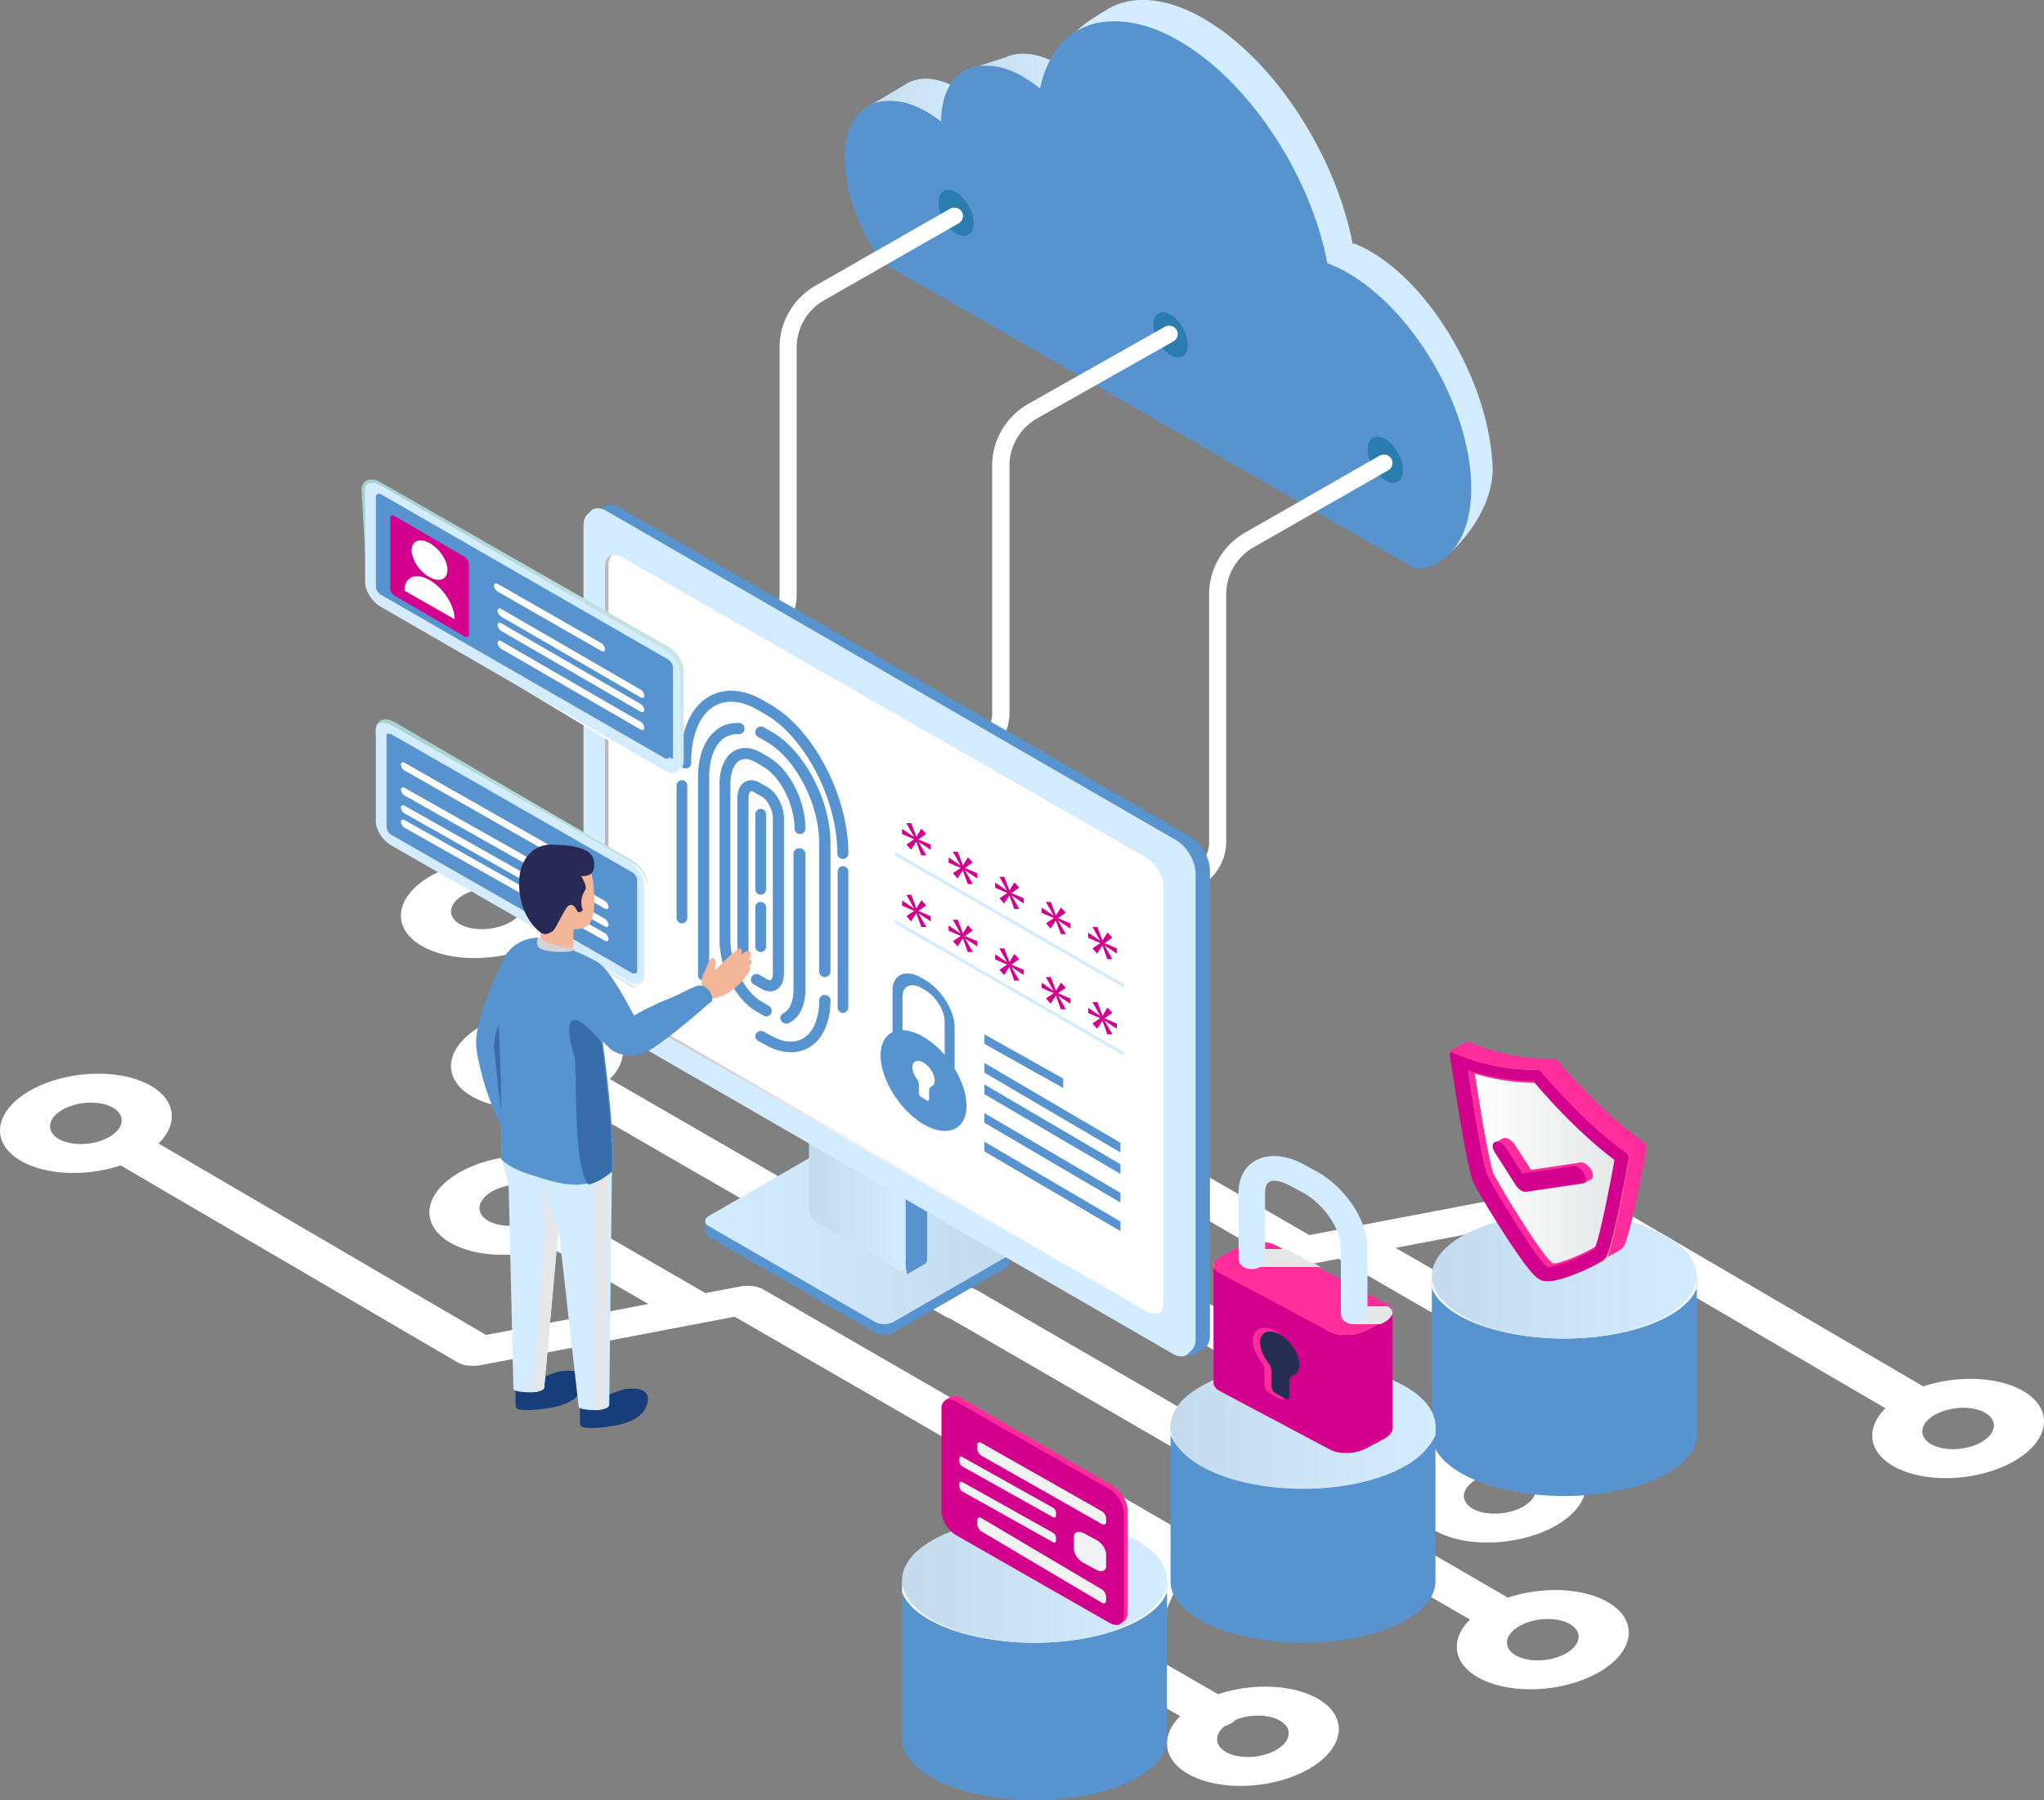 <svg xmlns="http://www.w3.org/2000/svg" width="571" height="503" viewBox="0 0 571 503">
    <rect x="0" y="0" width="571" height="503" fill="#808080" stroke="none"/>
    <defs>
        <linearGradient id="a" x1="0%" x2="99.964%" y1="50%" y2="50%">
            <stop offset="0%" stop-color="#C4DBED"/>
            <stop offset="100%" stop-color="#D4ECFF"/>
        </linearGradient>
        <linearGradient id="b" x1="0%" x2="99.964%" y1="50%" y2="50%">
            <stop offset="0%" stop-color="#C4DBED"/>
            <stop offset="100%" stop-color="#D4ECFF"/>
        </linearGradient>
        <linearGradient id="c" x1="0%" x2="99.964%" y1="50%" y2="50%">
            <stop offset="0%" stop-color="#C4DBED"/>
            <stop offset="100%" stop-color="#D4ECFF"/>
        </linearGradient>
        <linearGradient id="d" x1="0%" y1="49.984%" y2="49.984%">
            <stop offset="0%" stop-color="#FFF"/>
            <stop offset="100%" stop-color="#E6E7E8"/>
        </linearGradient>
        <linearGradient id="e" x1="0%" x2="99.964%" y1="50%" y2="50%">
            <stop offset="0%" stop-color="#D4ECFF"/>
            <stop offset="100%" stop-color="#C4DBED"/>
        </linearGradient>
        <linearGradient id="f" x1="0%" x2="99.964%" y1="50%" y2="50%">
            <stop offset="0%" stop-color="#C4DBED"/>
            <stop offset="100%" stop-color="#D4ECFF"/>
        </linearGradient>
        <linearGradient id="g" x1="0%" x2="99.998%" y1="49.999%" y2="49.999%">
            <stop offset="0%" stop-color="#BDBABE"/>
            <stop offset="44%" stop-color="#F1F2F2"/>
            <stop offset="100%" stop-color="#FFF"/>
        </linearGradient>
        <linearGradient id="h" x1="9.985%" x2="91.177%" y1="2.794%" y2="96.075%">
            <stop offset="0%" stop-color="#A6D3D1"/>
            <stop offset="100%" stop-color="#D2E9E6"/>
        </linearGradient>
        <linearGradient id="i" x1="8.913%" x2="92.451%" y1="-3.917%" y2="102.457%">
            <stop offset="0%" stop-color="#A6D3D1"/>
            <stop offset="100%" stop-color="#D2E9E6"/>
        </linearGradient>
    </defs>
    <g fill="none" fill-rule="nonzero">
        <path fill="url(#a)" d="M62.796 35.26l-.192-.097a25.296 25.296 0 0 0-.905-.416c-.243-.1-.465-.19-.697-.283-.124-.05-.244-.104-.378-.15-.297-.108-.59-.207-.88-.3l-.177-.059-.12-.033a17.8 17.8 0 0 0-.824-.225c-.107-.026-.214-.046-.321-.07a18.43 18.43 0 0 0-.612-.128l-.288-.047c-.2-.03-.4-.06-.597-.082l-.302-.034c-.212-.02-.42-.033-.627-.044H54.71c-.217 0 6.074-3.608 5.862-3.587l-.244.028c-.212.026-.42.057-.624.096l-.139.026a10.71 10.71 0 0 0-.731.172l-.18.055a9.813 9.813 0 0 0-.549.18l-.195.072c-.229.088-1.184.56-1.406.666l.71-.377a8.197 8.197 0 0 0-.71.377l12.82-7.664.198-.113a5.59 5.59 0 0 1 .512-.258h.02a8.9 8.9 0 0 1 .555-.243c.039-.018.083-.03.124-.046l.193-.07c.18-.067.363-.126.548-.183l.18-.054.09-.026c.21-.057.422-.103.64-.147.043 0 .09-.015.136-.023.139-.026.28-.054.421-.075l.203-.023.243-.026c.21-.023.424-.039.639-.049h1.173c.136 0 .27 0 .409.023l.214.023.305.031c.197.024.395.052.595.086.097.015.192.028.287.046l.125.02c.16.029.324.07.487.106l.322.07c.27.067.542.142.819.224l.126.037.161.054c.293.093.588.19.885.3.124.046.244.102.38.151.23.09.461.18.695.284l.088.034c.27.118.543.258.819.381l.19.096c.258.129.516.258.78.405l.265.144c.32.178.641.362.975.56l.23.142c.194.119.387.258.58.38.192.12.343.219.514.335.244.165.487.34.731.516.158.116.32.224.475.343.264.196.527.405.788.614.131.103.263.201.394.307.39.32.778.648 1.163.985L69.674 40a26.826 26.826 0 0 0-1.162-.986c-.132-.108-.268-.208-.4-.314-.26-.207-.52-.413-.78-.607-.158-.12-.32-.23-.487-.345a89.61 89.61 0 0 1-.72-.516c-.17-.116-.34-.225-.514-.338-.268-.176-.538-.354-.809-.516a23.23 23.23 0 0 0-.975-.557c-.088-.052-.175-.098-.266-.148-.248-.15-.507-.276-.765-.412z" transform="translate(184)"/>
        <path fill="url(#b)" d="M103.496 22.962c-.182-.125-9.047 6.762-9.23 6.634-.272-.182-.545-.366-.823-.54-.197-.124-.394-.237-.59-.353-.306-.182-.61-.369-.916-.539-.305-.17-.654-.35-.984-.513l-.268-.132c-.264-.128-.525-.25-.782-.369l-.197-.09a24.459 24.459 0 0 0-.915-.38c-.246-.095-.475-.18-.711-.262-.126-.045-.246-.095-.374-.135-.32-.109-.635-.203-.947-.293l-.118-.036-.089-.02c-.29-.081-.578-.152-.863-.216l-.318-.064c-.209-.04-.415-.082-.622-.116l-.293-.042c-.201-.03-.4-.057-.6-.078l-.307-.03a19.48 19.48 0 0 0-.628-.041h-.214c-.275 0 8.14-6.956 7.872-6.956h-.147c-.22 0-.438.026-.652.048l-.231.023c-.212.024-.424.055-.63.09l-.14.021a13.7 13.7 0 0 0-.738.159l-.182.05c-.187.051-.372.106-.554.165l-.194.066c-.246.08 2.98-.198-4.404 5.756l3.698-5.491c-.246.104-.492.22-.716.342l10.791-3.47.214-.072c.164-.085.345-.122.525-.194h.02c.184-.078.371-.154.56-.222l.126-.043.197-.064c.182-.061.364-.115.55-.165l.185-.05.091-.026c.209-.049.423-.093.642-.134l.138-.022c.14-.023.283-.05.426-.068l.204-.021.246-.024c.214-.021.43-.036.65-.045h.964l.214.012c.137 0 .273 0 .41.019l.217.021.31.03c.197.022.399.046.598.076l.293.043.127.019c.165.028.33.066.492.1l.315.063c.286.061.574.135.864.213l.088.02c.04 0 .077.024.116.036.312.089.626.185.945.291l.371.135c.246.085.475.168.714.262l.086.033c.273.109.55.225.829.348l.196.092c.261.116.522.24.783.368a33.588 33.588 0 0 1 1.252.645l.246.133c.226.128.453.27.679.406.226.138.393.237.588.353.278.172.553.359.829.543.182.12.364.237.543.36.303.212.603.437.906.659.147.109.297.213.443.324.447.34.89.692 1.328 1.056L97.494 32a50.24 50.24 0 0 0-1.325-1.056c-.148-.114-.298-.218-.448-.327-.305-.222 8.078-7.444 7.775-7.655z" transform="translate(184)"/>
        <path fill="#D4ECFF" d="M309.794 2.354c.12-.069.25-.135.365-.199l.1-.051c.283-.148.568-.292.858-.424l.043-.018c.277-.128.56-.256.848-.36l.115-.05.122-.043c.268-.1.538-.197.81-.286l.098-.033c.303-.098.61-.184.92-.256l.1-.028.146-.033c.25-.067.52-.126.785-.18l.192-.04c.318-.062.64-.115.966-.164h.072l.153-.015c.275-.039.555-.07.835-.095l.25-.02c.338-.028.678-.049 1.026-.059h1.393c.365 0 .733.028 1.106.056h.07l.137.016c.373.03.75.069 1.123.117l.16.018c.405.054.816.12 1.228.194l.13.02.125.026c.456.087.915.185 1.379.294l.212.051c.483.12.968.256 1.46.394h.02l.304.095c.2.061.402.122.602.189l.383.13.563.192.41.15c.18.07.363.134.543.205l.427.172.538.217.118.048.192.085c.325.138.65.284.978.434.103.046.203.09.303.138.405.19.81.386 1.22.59.068.037.135.072.205.106.35.17.702.356 1.056.557l.335.182c.418.23.835.465 1.25.713l.526.312c.278.166.55.345.825.51.21.134.42.256.63.397.443.284.881.58 1.319.88.135.091.27.176.402.27.57.396 1.138.805 1.704 1.227.147.11.297.228.445.343.415.314.83.631 1.25.959l.62.51c.35.287.701.576 1.051.873.223.186.443.38.663.572.333.287.663.575 1 .872l.673.61a117.352 117.352 0 0 1 1.623 1.537l.323.31c.23.224.458.462.688.692l.558.563c.402.411.8.833 1.198 1.255.115.123.232.243.347.368.5.549 1.005 1.107 1.514 1.674l.39.453c.302.347.603.693.903 1.045l.157.195c.458.542.908 1.096 1.356 1.654l.345.421c.557.704 1.107 1.417 1.65 2.137l.076.098c.25.337.5.68.75 1.022.208.284.42.568.625.854.286.399.563.803.843 1.206.193.274.385.548.576.824l.04.058c.43.634.855 1.274 1.275 1.92.108.166.21.335.318.511.28.438.56.872.835 1.312.043.071.085.143.13.215l.39.641c.277.457.552.915.826 1.376l.435.746c.12.21.25.417.365.626.115.21.273.491.41.737.138.245.25.447.375.672.303.55.6 1.099.893 1.654.07.13.143.255.21.393l.048.085c.338.65.67 1.304 1 1.958.093.187.18.373.273.56.165.335.33.67.5 1.004.085.177.165.356.25.535.108.227.216.452.32.682a119.066 119.066 0 0 1 .954 2.114l.097.218c.272.625.538 1.253.798 1.884.05.12.097.24.145.36a78.045 78.045 0 0 1 .973 2.477c.188.49.37.983.548 1.478.087.242.175.483.25.723l.152.42c.13.378.25.766.383 1.137.07.215.145.43.218.647.233.71.457 1.423.672 2.137 0 .012 0 .028.013.04.045.149.085.297.128.445.177.601.352 1.202.515 1.79.075.268.142.534.212.803.1.378.205.766.3 1.135.023.094.043.191.066.286.1.396.19.792.282 1.191.093.399.183.767.268 1.168.085.402.165.793.25 1.186.06.3.125.596.182.895.035.182.07.366.103.55L358.171 80c-.088-.48-.19-.964-.288-1.444-.08-.397-.157-.79-.25-1.186-.092-.397-.177-.78-.267-1.171a81.339 81.339 0 0 0-.648-2.61c-.073-.269-.138-.535-.213-.803-.162-.6-.337-1.199-.515-1.79-.043-.148-.083-.298-.128-.447-.22-.726-.45-1.454-.687-2.18-.07-.215-.145-.43-.218-.644a58.063 58.063 0 0 0-.533-1.557c-.085-.243-.172-.483-.25-.724a98.71 98.71 0 0 0-.548-1.48c-.09-.238-.18-.478-.272-.716-.229-.584-.461-1.169-.698-1.753-.05-.123-.098-.256-.148-.366a110 110 0 0 0-.895-2.101c-.083-.19-.17-.378-.25-.568-.23-.51-.465-1.027-.705-1.549l-.316-.68c-.245-.51-.495-1.022-.75-1.533l-.275-.56a69.57 69.57 0 0 0-1.043-2.045l-.21-.394c-.294-.552-.591-1.103-.893-1.654l-.375-.67a77.492 77.492 0 0 0-.778-1.365c-.143-.255-.288-.496-.433-.744a95.02 95.02 0 0 0-.828-1.378l-.387-.639c-.319-.51-.64-1.022-.966-1.533l-.317-.499a85.886 85.886 0 0 0-1.318-1.978c-.19-.282-.386-.555-.578-.831-.278-.402-.555-.803-.838-1.2-.208-.288-.42-.572-.63-.86-.273-.371-.543-.747-.818-1.113a105.418 105.418 0 0 0-1.651-2.137l-.345-.424a96.238 96.238 0 0 0-1.356-1.654c-.352-.416-.706-.83-1.063-1.24-.13-.148-.25-.301-.387-.45a90.36 90.36 0 0 0-1.516-1.677c-.113-.122-.228-.24-.343-.36-.398-.426-.798-.847-1.2-1.263-.185-.19-.373-.373-.558-.56l-1-1.004c-.218-.213-.436-.42-.656-.63a60.887 60.887 0 0 0-1.638-1.515 92.055 92.055 0 0 0-1-.877l-.66-.57c-.351-.294-.701-.583-1.054-.872a49.69 49.69 0 0 1-.618-.511c-.412-.33-.827-.65-1.25-.964-.148-.112-.293-.23-.44-.34-.566-.419-1.133-.83-1.704-1.227l-.392-.255a60.25 60.25 0 0 0-1.33-.887c-.209-.136-.416-.256-.626-.392-.45-.283-.9-.565-1.353-.833-.453-.268-.838-.48-1.25-.71l-.339-.185c-.35-.189-.7-.373-1.05-.552l-.21-.11a46.29 46.29 0 0 0-1.218-.588l-.303-.14a51.964 51.964 0 0 0-.978-.432l-.312-.133c-.18-.077-.358-.148-.536-.22l-.425-.169-.548-.204-.407-.151c-.188-.07-.375-.13-.56-.194l-.386-.13c-.2-.067-.402-.126-.602-.187l-.326-.103c-.5-.143-.975-.273-1.46-.39l-.21-.054c-.462-.11-.922-.207-1.379-.292l-.25-.048a31.169 31.169 0 0 0-1.228-.192l-.16-.02c-.377-.047-.75-.085-1.12-.116l-.213-.02c-.37-.026-.738-.044-1.103-.054H298.8c-.345 0-.685.03-1.025.059l-.236.023c-.28.026 2.72 3.31 2.444 3.346l-.227.03c-.323.047-.645.1-.963.162l-.195.043c-.264.055-.524.114-.78.177l-.25.064c-.31.082-.618.168-.921.255l-.103.034c-.27.09-.54.184-.805.286l-.25.092c-.285.112-.568.23-.845.358l-.043.018c-.29.133-.575.276-.855.424a8.263 8.263 0 0 0-.466.256C297.72 11.469 301.3 7.86 304.016 6c1.467-1.004 3.393-2.22 5.778-3.646z"/>
        <path fill="#D4ECFF" d="M397.634 139.543c-.017-.218-.041-.44-.06-.66a50.026 50.026 0 0 0-.318-2.791c-.034-.257-.066-.514-.105-.77a68.14 68.14 0 0 0-.32-1.947c-.02-.106-.034-.214-.053-.321-.02-.108-.04-.185-.056-.278a78.83 78.83 0 0 0-.357-1.78c-.053-.238-.109-.477-.162-.713-.104-.457-.209-.917-.323-1.374-.05-.21-.106-.421-.16-.632-.116-.462-.242-.924-.366-1.387-.063-.226-.124-.452-.189-.675a66.488 66.488 0 0 0-.473-1.6c-.034-.113-.068-.229-.104-.342-.2-.65-.412-1.297-.633-1.941-.054-.157-.107-.313-.163-.467a65.129 65.129 0 0 0-.55-1.541 28.48 28.48 0 0 0-.18-.488c-.092-.257-.191-.498-.288-.747-.265-.685-.538-1.37-.818-2.055-.106-.257-.213-.513-.322-.77-.33-.77-.667-1.541-1.019-2.311-.043-.096-.082-.193-.128-.288a84.107 84.107 0 0 0-1.232-2.55c-.114-.229-.243-.457-.35-.683-.346-.685-.7-1.359-1.064-2.021-.12-.216-.243-.434-.354-.65a107.01 107.01 0 0 0-1.482-2.568c-.087-.149-.18-.295-.27-.444a75.866 75.866 0 0 0-1.493-2.378c-.136-.21-.272-.424-.41-.632a63.5 63.5 0 0 0-.454-.673c-.242-.372-.502-.74-.756-1.107-.16-.228-.323-.46-.485-.688a57.18 57.18 0 0 0-.699-.963c-.242-.316-.465-.627-.698-.937-.233-.311-.447-.583-.672-.873-.226-.29-.485-.607-.716-.904-.274-.343-.55-.68-.824-1.01a53.93 53.93 0 0 0-1.661-1.939l-.076-.082c-.41-.46-.827-.911-1.246-1.356l-.403-.42c-.322-.337-.65-.671-.97-.997l-.441-.442c-.398-.39-.798-.77-1.213-1.145-.063-.062-.126-.123-.191-.183a61.094 61.094 0 0 0-1.41-1.255l-.407-.347c-.344-.29-.691-.578-1.04-.858-.16-.13-.323-.257-.485-.388-.35-.275-.7-.544-1.053-.806l-.42-.313c-.485-.355-.97-.701-1.467-1.027l-.203-.134c-.485-.32-.97-.637-1.456-.935a40.284 40.284 0 0 0-1.258-.732l-.388-.21a40.32 40.32 0 0 0-.869-.457l-.426-.216a36.857 36.857 0 0 0-.864-.408c-.123-.057-.242-.116-.368-.17a39.86 39.86 0 0 0-1.213-.513L378.227 68c.354.139.71.288 1.067.442l.141.066c.124.054.242.113.371.17.286.13.572.257.863.408l.425.213c.288.147.58.3.87.46l.386.21c.417.232.837.473 1.259.733l.427.256c.344.216.69.445 1.033.673l.203.131c.486.331.97.676 1.456 1.027.14.103.279.211.417.314.354.256.705.531 1.055.806a49.289 49.289 0 0 1 1.525 1.248c.136.116.274.229.41.347.47.408.941.824 1.407 1.253l.194.182c.402.375.8.758 1.198 1.146l.441.441c.17.17.342.334.51.514.167.18.312.329.468.49l.402.422a64.121 64.121 0 0 1 1.322 1.44c.436.488.866.986 1.292 1.492l.372.445c.162.197.327.39.485.588.111.138.22.282.332.42.242.299.485.602.715.905.23.303.451.583.675.876.223.292.465.621.696.934.118.162.242.321.36.486.12.164.226.32.34.48.163.228.325.457.485.688.243.365.507.735.76 1.104.15.224.303.447.45.673l.192.283c.075.115.146.236.221.351.508.781 1.005 1.573 1.491 2.376.064.105.131.205.192.308.03.046.053.093.08.136.508.856 1.002 1.712 1.482 2.568.039.072.085.144.126.219.078.14.148.287.226.431.363.668.718 1.34 1.064 2.018.075.144.155.285.228.43l.121.256a91.73 91.73 0 0 1 1.235 2.553l.022.049c.036.077.07.159.106.236.35.765.688 1.535 1.017 2.311.048.113.101.226.148.339.046.113.114.29.174.434.282.68.556 1.364.817 2.054.061.152.127.303.182.455.037.098.07.195.107.29l.18.488c.189.514.373 1.027.552 1.54.054.155.11.31.16.466l.088.257c.189.565.372 1.13.548 1.694l.102.342c.119.383.242.77.35 1.15.043.152.082.3.125.45l.187.675c.128.463.242.925.369 1.39l.16.629.075.295c.085.36.162.72.242 1.079.054.238.112.477.163.714.126.595.242 1.186.356 1.78.017.092.04.187.056.28a.079.079 0 0 0 0 .022l.049.298c.116.65.225 1.3.322 1.944.039.257.068.514.104.783.066.49.131.979.187 1.467 0 .072.02.146.027.218.041.37.068.737.102 1.104.02.221.043.442.06.663.052.668.093 1.332.122 1.993.485 11.759-9.595 23.424-15.612 26.945-2.087-2.624-3.292-7.856-3.616-15.697a33.357 33.357 0 0 0-.094-2.006z"/>
        <path fill="#5793CE" d="M410.954 134.366c-.953-21.738-16.44-47.802-34.585-58.203a37.494 37.494 0 0 0-5.571-2.64c-4.615-24.5-21.833-50.882-41.607-62.216-9.985-5.728-18.94-6.661-25.692-3.56a.156.156 0 0 0-.06.032c-5.78 2.675-9.963 8.33-11.772 16.463-.093.404-.179.82-.252 1.237a36.44 36.44 0 0 0-5.675-4.075c-5.529-3.166-10.485-3.748-14.282-2.14-4.471 1.882-7.321 6.802-7.555 14.09-.017.451-.022.92-.017 1.397a35.721 35.721 0 0 0-5.027-3.512c-5.544-3.184-10.523-3.763-14.325-2.12-4.931 2.097-7.877 7.902-7.502 16.505.405 9.22 4.524 19.538 10.555 27.882l52.662 30.218 42.489 24.383L396.57 159c1.74-.264 3.419-.83 4.963-1.67 6.26-3.458 9.925-11.446 9.42-22.964z"/>
        <path fill="#5793CE" d="M409.953 134.408c-.952-21.746-16.439-47.816-34.582-58.23a37.37 37.37 0 0 0-5.575-2.637c-4.612-24.507-21.833-50.898-41.604-62.233-9.986-5.729-18.94-6.663-25.696-3.56a.46.46 0 0 0-.06.032c-5.781 2.677-9.963 8.33-11.77 16.469-.093.404-.181.818-.251 1.234a36.62 36.62 0 0 0-5.678-4.075c-5.53-3.167-10.485-3.749-14.283-2.14-4.471 1.882-7.321 6.803-7.555 14.092-.015.455-.02.924-.015 1.398a35.87 35.87 0 0 0-5.026-3.513c-5.547-3.184-10.526-3.764-14.326-2.12-4.929 2.097-7.877 7.904-7.5 16.509.402 9.222 4.524 19.543 10.556 27.891l52.66 30.193 42.49 24.387L395.575 159a14.995 14.995 0 0 0 4.961-1.671c6.258-3.42 9.925-11.413 9.417-22.92z"/>
        <path fill="#006891" d="M387.017 122.706c-2.715-1.598-4.922-.313-4.932 2.868-.01 3.18 2.187 7.058 4.902 8.666 2.715 1.609 4.925.316 4.933-2.867.007-3.184-2.185-7.056-4.903-8.667" opacity=".5"/>
        <path fill="#FFF" d="M389 129.354a2.344 2.344 0 0 1-1.19 2.047l-37.592 21.5c-4.738 2.721-7.655 7.719-7.665 13.127v69.152c-.01 5.101-2.768 9.813-7.242 12.37L306.384 264 304 259.92l28.926-16.455c2.998-1.712 4.845-4.868 4.85-8.285v-69.162c.013-7.088 3.838-13.637 10.047-17.202l37.592-21.5a2.418 2.418 0 0 1 2.389 0 2.352 2.352 0 0 1 1.196 2.038z"/>
        <path fill="#006891" d="M327.034 87.9c-2.649-1.567-4.805-.307-4.815 2.813-.01 3.12 2.135 6.922 4.783 8.5 2.65 1.577 4.805.307 4.815-2.813.01-3.12-2.134-6.923-4.783-8.5" opacity=".5"/>
        <path fill="#FFF" d="M329 93.348c0 .84-.459 1.616-1.204 2.038l-38.034 21.501c-4.793 2.72-7.746 7.719-7.754 13.128v69.156c-.009 5.102-2.8 9.814-7.327 12.37L245.415 228 243 223.918l29.266-16.454c3.033-1.713 4.903-4.87 4.91-8.288v-69.164c.011-7.09 3.88-13.64 10.164-17.205l38.03-21.488a2.468 2.468 0 0 1 2.416-.007A2.346 2.346 0 0 1 329 93.348z"/>
        <path fill="#006891" d="M267.092 53.711c-2.715-1.598-4.925-.316-4.932 2.865-.008 3.181 2.185 7.059 4.9 8.667 2.715 1.608 4.925.316 4.935-2.865.01-3.181-2.188-7.058-4.903-8.667" opacity=".5"/>
        <path fill="#FFF" d="M269 60.359a2.35 2.35 0 0 1-1.19 2.038l-37.589 21.501c-4.738 2.72-7.656 7.719-7.664 13.128v69.15c-.008 5.102-2.767 9.814-7.241 12.37L186.392 195 184 190.918l28.924-16.456c2.997-1.712 4.845-4.869 4.852-8.286V97.024c.013-7.09 3.838-13.64 10.048-17.205l37.59-21.502a2.417 2.417 0 0 1 2.39-.002c.74.422 1.196 1.2 1.196 2.044z"/>
        <g>
            <path fill="#FFF" d="M117.86 264.318c7.079 4.081 18.514 4.413 27.927 1.254l148.45 85.8 104.374 60.161c-5.476 5.427-4.9 12.014 2.187 16.089 8.673 5.003 23.888 4.376 33.909-1.4 10.021-5.775 11.113-14.548 2.44-19.551-7.077-4.085-18.523-4.407-27.936-1.255l-104.368-60.144-148.459-85.807c5.48-5.424 4.907-12.014-2.177-16.088-8.676-5.004-23.891-4.374-33.912 1.405-10.022 5.779-11.12 14.535-2.434 19.536zm308.694 148.47c3.618 2.088 3.157 5.745-1.02 8.152-4.177 2.407-10.524 2.67-14.142.588-3.618-2.082-3.158-5.743 1.02-8.153 4.176-2.41 10.517-2.673 14.138-.588h.004zM143.61 249.473c3.618 2.085 3.16 5.743-1.016 8.15-4.177 2.406-10.525 2.669-14.143.587-3.618-2.082-3.157-5.746 1.02-8.153 4.177-2.406 10.518-2.669 14.139-.584zM368.154 474.65c-7.07-4.09-18.488-4.415-27.886-1.26l-19.864-11.474 13.155-29.429c.6-1.331.049-2.65-1.471-3.527l-85.925-49.653c-.02 0-.046-.02-.062-.03l-32.92-19.029c-1.642-.94-4.145-1.235-6.6-.765l-9.524 1.817-32.78-18.943c5.472-5.433 4.9-12.027-2.166-16.106-8.67-5.006-23.86-4.382-33.866 1.404-10.006 5.785-11.1 14.564-2.434 19.574 7.074 4.085 18.488 4.414 27.883 1.255l27.446 15.857-45.369 8.654-91.47-53.482c5.487-5.437 4.925-12.04-2.155-16.13-8.65-5.012-23.857-4.381-33.866 1.404s-11.096 14.561-2.43 19.57c7.07 4.08 18.468 4.415 27.857 1.27l94.071 55 .027.017c1.641.944 4.144 1.233 6.59.77l70.845-13.523 30.29 17.506a.305.305 0 0 1 .066.027l83.488 48.253-13.162 29.428c-.594 1.315-.043 2.63 1.478 3.524l22.28 12.885c-5.464 5.427-4.896 12.027 2.174 16.106 8.67 5.007 23.857 4.379 33.863-1.403s11.103-14.561 2.437-19.568zM136.388 341.097c-3.612-2.084-3.155-5.745 1.015-8.155 4.17-2.409 10.508-2.675 14.12-.585 3.613 2.09 3.156 5.75-1.01 8.155-4.168 2.406-10.512 2.676-14.125.585zM16.421 318.241c-3.612-2.088-3.156-5.746 1.014-8.156 4.17-2.409 10.509-2.672 14.12-.588 3.613 2.084 3.16 5.746-1.014 8.168-4.174 2.423-10.508 2.663-14.12.576zM342.438 489.51c-3.142-1.818-3.202-4.822-.41-7.162a9.873 9.873 0 0 0 1.803-.776 6.637 6.637 0 0 0 1.346-1.042c4.046-1.614 9.247-1.584 12.39.237 3.612 2.087 3.159 5.748-1.012 8.158-4.17 2.41-10.505 2.672-14.117.585z"/>
            <path fill="#FFF" d="M449.143 447.652c-7.08-4.086-18.496-4.415-27.902-1.256L272.903 360.48a6.768 6.768 0 0 0-1.41-.575L170.354 301.49c5.472-5.434 4.9-12.03-2.175-16.11-8.673-5.01-23.876-4.379-33.893 1.404-10.017 5.783-11.105 14.565-2.429 19.575 7.076 4.077 18.5 4.406 27.905 1.25l104.297 60.237c.442.244.91.436 1.397.572l145.19 84.092c-5.472 5.435-4.907 12.033 2.172 16.11 8.68 5.007 23.876 4.376 33.893-1.407s11.111-14.551 2.432-19.562zM142.45 300.245c-3.615-2.09-3.159-5.75 1.008-8.157 4.168-2.406 10.517-2.676 14.132-.588s3.155 5.75-1.019 8.16c-4.174 2.41-10.506 2.663-14.121.585zm280.963 162.28c-3.615-2.09-3.158-5.75 1.013-8.16 4.17-2.41 10.516-2.672 14.131-.584 3.615 2.087 3.158 5.75-1.015 8.156-4.174 2.407-10.517 2.667-14.129.579v.01zM565.15 388.645c-7.064-4.083-18.466-4.418-27.858-1.269l-94.072-55.005c-1.613-.954-4.154-1.256-6.617-.783l-70.836 13.507-30.297-17.5-.062-.03-83.492-48.24 13.165-29.43c.597-1.33.039-2.649-1.478-3.526l-22.284-12.879c5.467-5.43 4.9-12.027-2.174-16.106-8.663-5.016-23.858-4.379-33.863 1.403-10.006 5.782-11.1 14.562-2.437 19.571 7.08 4.086 18.495 4.415 27.893 1.256l19.854 11.472-13.155 29.425c-.6 1.331-.046 2.65 1.471 3.53l85.939 49.654c.02 0 .049 0 .069.03l32.92 19.029c1.642.94 4.141 1.232 6.588.766l9.523-1.821 32.783 18.943c-5.465 5.433-4.9 12.03 2.174 16.106 8.662 5.01 23.854 4.382 33.86-1.403 10.005-5.786 11.096-14.565 2.436-19.571-7.073-4.086-18.488-4.418-27.883-1.256l-27.45-15.853 45.37-8.665 91.468 53.49c-5.484 5.433-4.925 12.037 2.158 16.13 8.663 5.009 23.857 4.378 33.863-1.407 10.006-5.786 11.086-14.559 2.423-19.568zm-351.724-156.41c-3.613-2.088-3.16-5.75 1.014-8.159 4.174-2.41 10.509-2.672 14.12-.582 3.147 1.815 3.203 4.822.415 7.16a9.617 9.617 0 0 0-1.8.775c-.496.286-.95.639-1.35 1.049-4.049 1.604-9.254 1.574-12.4-.244zM434.61 371.9c3.612 2.087 3.159 5.745-1.009 8.155-4.167 2.41-10.508 2.675-14.12.588-3.612-2.087-3.153-5.749 1.021-8.158 4.174-2.41 10.495-2.676 14.108-.585zm104.827 31.601c-3.612-2.087-3.156-5.742 1.015-8.152 4.17-2.409 10.508-2.679 14.12-.591 3.612 2.087 3.156 5.752-1.011 8.155-4.168 2.403-10.515 2.679-14.124.588z"/>
            <path fill="#5793CE" d="M474 357v43.903c0 9.441-16.567 17.097-37 17.097s-37-7.656-37-17.097V357h74z"/>
            <path fill="#FFF" d="M474 357v2.882c-3.034 8.01-18.47 14.118-37 14.118s-33.972-6.107-37-14.118V357h74z"/>
            <path fill="url(#c)" d="M474 222.5c0 9.664-16.565 17.5-36.998 17.5-20.434 0-37.002-7.836-37.002-17.5s16.568-17.5 37.002-17.5c20.433 0 36.998 7.84 36.998 17.5z" transform="translate(0 134)"/>
            <path fill="#FF2C9C" d="M459.987 320.697l-.167.896c0 .062-1.146 6.324-2.483 12.713-.794 3.757-1.499 6.834-2.101 9.126-1.067 4.031-1.61 4.957-2.042 5.34-.622.572-2.16 1.464-4.076 2.386a62.424 62.424 0 0 1-4.261 1.844 36.354 36.354 0 0 1-5.39 1.697c-2.21.468-3.58.4-4.749-.271-1.169-.67-2.549-2.174-4.758-5.186-1.492-2.02-3.352-4.738-5.38-7.847-3.623-5.579-7.298-11.634-8.348-13.795-.425-.88-.988-2.43-2.035-7.675a378.89 378.89 0 0 1-2.1-11.539 840.483 840.483 0 0 1-1.473-9.005L405 293.69l.593-.327 4.033-2.256a.636.636 0 0 1 .659-.027l.988.429a57.726 57.726 0 0 0 22.365 4.407l.533-.026c.419.052.798.27 1.05.605l.534.631c.112.131 10.952 12.994 22.372 21.254l.988.726c.6.366.958 1.092.872 1.592z"/>
            <path fill="#FFDF85" d="M454.982 324.157l-.16.904c0 .036-1.111 6.279-2.45 12.797-.804 3.855-1.5 6.947-2.088 9.21-.826 3.193-1.34 4.466-1.723 5.068-1.3.631-2.747 1.28-4.207 1.855a35.417 35.417 0 0 1-5.323 1.707c-2.181.47-3.534.4-4.688-.273-1.154-.675-2.517-2.187-4.698-5.217-1.473-2.032-3.31-4.765-5.313-7.893-3.576-5.611-7.205-11.702-8.242-13.876-.42-.885-.975-2.444-2.01-7.72-.59-3.009-1.3-6.906-2.073-11.606a859.988 859.988 0 0 1-1.454-9.058L405 294.329l.585-.329.15.05.975.424c9.494 4.104 18.624 4.42 21.199 4.42h.757l.52-.026c.514.051.984.314 1.3.727l.524.631c1.145 1.378 11.347 13.449 22.038 21.316l.975.73c.654.418 1.07 1.273.96 1.885z"/>
            <path fill="#D3008D" d="M454.987 323.7l-.16.903c0 .062-1.136 6.322-2.458 12.706-.784 3.76-1.481 6.833-2.08 9.124-1.052 4.034-1.59 4.96-2.02 5.342-1.025.96-4.649 2.817-8.24 4.23a35.435 35.435 0 0 1-5.327 1.693c-2.188.47-3.546.399-4.698-.268-1.153-.667-2.517-2.177-4.705-5.181-1.475-2.027-3.318-4.744-5.324-7.866-3.582-5.576-7.215-11.634-8.25-13.794-.424-.88-.978-2.426-2.013-7.673-.596-2.987-1.302-6.864-2.077-11.536a947.25 947.25 0 0 1-2.459-15.557s-.071-.487-.162-1.085c-.092-.598.286-.896.833-.654l.977.425a56.46 56.46 0 0 0 22.118 4.404l.524-.027c.415.054.791.272 1.046.605l.52.631c.111.13 10.833 12.994 22.142 21.248l.976.723c.554.385.925 1.111.837 1.608z"/>
            <path fill="#FF2C9C" d="M451 324.067a502.953 502.953 0 0 1-2.319 12.122c-.793 3.838-1.482 6.911-2.043 9.116a30.378 30.378 0 0 1-1.089 3.608c-.922.631-3.529 2.03-6.766 3.34-1.286.52-2.6.966-3.936 1.336-.275.07-.534.134-.784.19a7.805 7.805 0 0 1-1.544.215c-.09.008-.18.008-.27 0-.262-.157-1.124-.866-3.47-4.136-1.462-2.041-3.279-4.75-5.22-7.84-3.903-6.14-7.216-11.858-8.065-13.636-.404-.848-.958-3.083-1.7-6.847-.59-3.007-1.285-6.918-2.069-11.662-.656-4.008-1.276-7.947-1.725-10.873.433.14.863.277 1.286.4a61.864 61.864 0 0 0 17.021 2.64c1.85 2.178 11.994 14.07 22.693 22.027z"/>
            <path fill="url(#d)" d="M451 190.074a487.565 487.565 0 0 1-2.277 11.823c-.78 3.744-1.456 6.741-2.007 8.892a29.479 29.479 0 0 1-1.069 3.518c-.905.616-3.465 1.981-6.644 3.258a36.078 36.078 0 0 1-3.865 1.304 6.37 6.37 0 0 1-1.13.13 1.102 1.102 0 0 1-.262-.02c-.257-.153-1.107-.843-3.407-4.03-1.437-1.994-3.22-4.636-5.13-7.647-3.83-5.988-7.086-11.569-7.917-13.302-.393-.821-.94-3.01-1.665-6.68-.58-2.931-1.27-6.74-2.036-11.37A760.06 760.06 0 0 1 412 166a61.134 61.134 0 0 0 16.716 2.574c1.816 2.14 11.778 13.74 22.284 21.5z" transform="translate(0 134)"/>
            <path fill="#FF2C9C" d="M444.995 328.45a1.17 1.17 0 0 1-.52 1.085h-.02s-.02 0-.03.017l-1.126.644-.682.39-.546-.619-13.618 2.027a2.032 2.032 0 0 1-1.267-.322 4.633 4.633 0 0 1-1.564-1.528l-1.04-1.643-4.742-7.478a5.31 5.31 0 0 1-.372-.715L418 319.132l.632-.364 1.09-.622s.03-.02.05-.026c.039 0 .068-.036.108-.048.853-.323 2.229.473 3.055 1.781l4.475 7.056 14.13-2.103c.965-.139 2.305.83 3.023 2.174.258.451.406.954.432 1.47z"/>
            <path fill="#FF2C9C" d="M428 327.32l-1.24.691-.772.432-1.006.557-5.03-7.833c-.15-.24-.282-.49-.394-.75L418 319.185l.67-.381 1.157-.651s.031-.02.052-.027c.042 0 .073-.038.115-.051.905-.338 2.365.496 3.242 1.866L428 327.32z"/>
            <path fill="#FF2C9C" d="M442.89 330.234l-.671.377-.538-.608-13.397 1.99c-.44.035-.88-.076-1.247-.316a4.555 4.555 0 0 1-1.539-1.5l-1.023-1.614-4.664-7.347a5.213 5.213 0 0 1-.366-.703L418 319.358l.622-.358c.907.101 1.966.877 2.65 1.95l4.295 6.767.557-.082 13.147-1.953c.078-.013.157-.019.237-.019 1.046 0 2.364.994 3.05 2.31.438.837.555 1.663.331 2.26z"/>
            <path fill="#D3008D" d="M425.02 332.683a4.608 4.608 0 0 1-1.571-1.526l-5.836-9.12c-.837-1.311-.814-2.639.053-2.964.867-.325 2.249.467 3.086 1.778l4.513 7.055 14.256-2.1c.974-.145 2.325.828 3.053 2.171.727 1.343.495 2.548-.478 2.69l-15.79 2.326a2.103 2.103 0 0 1-1.286-.31z"/>
            <path fill="#5793CE" d="M401 398v43.905c0 9.442-16.568 17.095-36.995 17.095-20.427 0-37.005-7.653-37.005-17.095V398h74z"/>
            <path fill="#FFF" d="M401 398v2.882C397.965 408.89 382.529 415 364.005 415c-18.524 0-33.974-6.11-37.005-14.118V398h74z"/>
            <path fill="url(#c)" d="M401 264.5c0 9.664-16.565 17.5-36.998 17.5-20.434 0-37.002-7.836-37.002-17.5s16.565-17.5 37.002-17.5S401 254.836 401 264.5z" transform="translate(0 134)"/>
            <path fill="#5793CE" d="M326 442v43.903c0 9.441-16.567 17.097-36.997 17.097S252 495.344 252 485.903V442h74z"/>
            <path fill="#FFF" d="M326 442v2.885C322.966 452.893 307.53 459 289.003 459c-18.526 0-33.972-6.107-37.003-14.115V442h74z"/>
            <path fill="url(#c)" d="M326 307.5c0 9.667-16.567 17.5-37 17.5s-37-7.833-37-17.5 16.567-17.5 37-17.5 37 7.836 37 17.5z" transform="translate(0 134)"/>
            <path fill="#D3008D" d="M389 366.457v32.795c-.088.982-.906 2.003-2.42 2.807l-4.988 2.648c-2.932 1.564-7.382 1.73-9.927.383l-30.948-16.44c-1.16-.612-1.717-1.44-1.717-2.29V354l50 12.457z"/>
            <path fill="#FFDF85" d="M389 365.658v1.416a5.894 5.894 0 0 1-2.176 1.854l-4.992 2.696a12.742 12.742 0 0 1-5.864 1.373 9.819 9.819 0 0 1-4.561-.997l-30.95-16.693A4.32 4.32 0 0 1 339 354.08V353l50 12.658z"/>
            <path fill="#FF2C9C" d="M389 366.306c-.091.974-.903 1.985-2.415 2.78l-.978.514-4.015 2.118c-2.933 1.553-7.378 1.715-9.92.377L340.71 355.77c-1.069-.562-1.63-1.3-1.711-2.08.095-.974.91-1.975 2.421-2.774l4.993-2.631c2.933-1.553 7.382-1.722 9.927-.384l2.735 1.446 9.67 5.097 18.543 9.785c.16.083.314.175.463.276.779.517 1.183 1.144 1.248 1.8zM358.088 391a1.556 1.556 0 0 1-.757-.219l-2.761-1.564c-.799-.482-1.316-1.362-1.377-2.34v-4.316a3.675 3.675 0 0 0-.748-1.937c-1.531-1.92-2.445-4.173-2.445-6.024 0-2.19 1.278-3.6 3.25-3.6a6.257 6.257 0 0 1 2.998.898c3.167 1.79 5.752 5.806 5.752 8.914 0 1.585-.64 2.75-1.8 3.289-.23.106-.977.502-.977 1.09v4.525c.01.324-.09.641-.285.891-.213.256-.522.4-.843.393h-.007z"/>
            <path fill="#262E54" d="M357.49 372.826c-3.032-1.707-5.49-.682-5.49 2.274 0 1.82.924 3.947 2.336 5.72.494.635.793 1.417.857 2.24v4.318c.055.8.478 1.517 1.128 1.916l2.76 1.56c.624.342 1.13.065 1.13-.642v-4.524c0-.706.616-1.232 1.277-1.533.937-.433 1.512-1.41 1.512-2.844-.013-2.97-2.474-6.77-5.51-8.485z"/>
            <path fill="#E6E7E8" d="M369 354h-19v-5h9.177zM389 366.767c-.09.956-.891 1.948-2.384 2.73l-.965.503H379v-5h8.774c.763.507 1.162 1.122 1.226 1.767z" style="mix-blend-mode:multiply"/>
            <path fill="#D4ECFF" d="M378.29 370c-2.048 0-3.71-1.074-3.71-2.975v-18.461c0-5.217-4.868-12.23-10.596-15.331l-3.68-1.984c-2.83-1.524-4.843-1.52-5.706-1.054-1.03.552-1.182 2.095-1.182 2.975v18.445c0 1.914-1.662 2.975-3.71 2.975S346 353.519 346 351.615v-18.452c0-4.082 1.733-7.272 4.888-8.961 3.547-1.914 8.331-1.527 13.128 1.054l3.677 1.984c8.02 4.327 14.307 13.691 14.307 21.327v18.451c-.01 1.908-1.671 2.982-3.71 2.982z"/>
            <path fill="#FF2C9C" d="M315 421.989v28.733c0 1.01-.326 1.756-.853 2.187l-.032.023a2.15 2.15 0 0 1-.202.134s-.02 0-.023.02l-1.413.914-.527-.141c-.557 0-.394-.727-1.065-1.121l-42.34-24.559a6.648 6.648 0 0 1-.83-.569c-.167-.134-.326-.286-.495-.434a9.45 9.45 0 0 1-1.55-1.923 7.765 7.765 0 0 1-1.24-3.892v-28.73c0-.586-.456-.708-.264-1.112-.091-.141-.166-.266-.166-.266l1.345-.865a.075.075 0 0 1 .035-.023c.043-.036.082-.053.12-.082l.092-.056c.304-.15.638-.229.977-.227a3.95 3.95 0 0 1 1.953.608l14.87 8.62 1.606.934L310.9 415.16c2.25 1.335 4.099 4.38 4.099 6.829z"/>
            <path fill="#FF2C9C" d="M314 423.108v28.541c0 1.332-.536 1.633-.876 1.845-.555.36-.11.068-.114.075l-.675.431-.526-.14c-.555 0-.393-.722-1.061-1.114l-42.217-24.391a6.63 6.63 0 0 1-.827-.565c-.166-.134-.325-.284-.494-.43a9.393 9.393 0 0 1-1.545-1.911 7.692 7.692 0 0 1-1.237-3.866v-28.541c0-.582-.454-.702-.262-1.104-.091-.14-.166-.265-.166-.265l.623-.401s1.081-.725 2.779.193c3.895 2.1 14.791 8.551 14.791 8.551l1.597.93 25.838 14.897c2.408 1.407 4.372 4.666 4.372 7.265z"/>
            <path fill="#D3008D" d="M263 393.62v28.574a7.623 7.623 0 0 0 1.25 3.874c.435.702.96 1.344 1.564 1.909.164.15.328.294.499.425.262.213.54.406.834.575l42.703 24.413c2.298 1.324 4.15.421 4.15-2.01v-28.572c0-2.425-1.865-5.469-4.15-6.783l-26.126-14.916-1.612-.928-14.978-8.568c-2.282-1.33-4.134-.419-4.134 2.007z"/>
            <path fill="#F1F2F2" d="M300 432.724c0 1.402 1.226 3.188 2.728 4l3.544 1.884c1.502.81 2.728.324 2.728-1.074v-3.26c0-1.4-1.226-3.19-2.728-4.003l-3.516-1.88c-1.502-.806-2.728-.324-2.728 1.07l-.028 3.263zM307.834 425.844l-33.668-19.113a2.52 2.52 0 0 1-1.166-1.987v-.928c0-.733.52-1.03 1.166-.652l33.668 19.113a2.52 2.52 0 0 1 1.166 1.984v.931c0 .72-.52 1.016-1.166.652zM307.835 447.838l-33.667-19.953a2.656 2.656 0 0 1-1.168-2.068v-.962c0-.765.524-1.073 1.168-.692l33.667 19.94a2.687 2.687 0 0 1 1.165 2.075v.968c0 .759-.524 1.073-1.165.692zM294.127 423.886l-25.254-14.128a1.862 1.862 0 0 1-.873-1.466v-.687c0-.537.394-.763.873-.486l25.254 14.122c.517.324.842.87.873 1.466v.69c0 .537-.387.756-.873.49zM294.127 430.884l-25.254-14.127a1.862 1.862 0 0 1-.873-1.466v-.687c0-.54.394-.757.873-.49l25.254 14.127c.517.325.842.87.873 1.466v.69c0 .54-.387.757-.873.487z"/>
            <path fill="#5793CE" d="M281.984 352.861V350.447l-1.41.727-46.068-26.574c-1.58-.8-3.447-.8-5.027 0l-31.445 18.13-.253-.58-.781-.71v2.868h.023c.046.484.379.957 1.015 1.316l46.45 26.772a5.528 5.528 0 0 0 5.027 0l31.454-18.13c.675-.388 1.018-.901 1.031-1.411l-.016.006z"/>
            <path fill="url(#e)" d="M244.484 235.4l-46.444-26.77c-1.387-.799-1.387-2.098 0-2.897l31.45-18.133c1.58-.8 3.447-.8 5.026 0l46.444 26.773c1.387.803 1.387 2.095 0 2.898l-31.45 18.13c-1.58.799-3.447.799-5.026 0z" transform="translate(0 134)"/>
            <path fill="#5793CE" d="M256.809 312.841l-23.416-13.546c-.596-.333-1.131-.38-1.526-.163h-.016L227 301.94s1.977 2.855 2.342 2.931c.254.057 1.24.383 1.873.572v30.244a4.82 4.82 0 0 0 2.181 3.772l19.646 11.366-.334 1.662.732 3.513 4.898-2.838.033-.02h.02c.378-.236.609-.708.609-1.38V316.61a4.816 4.816 0 0 0-2.191-3.769z"/>
            <path fill="url(#f)" d="M250.868 220.702l-22.752-13.208a4.707 4.707 0 0 1-2.116-3.687v-34.294c0-1.359.95-1.9 2.126-1.22l22.752 13.213a4.726 4.726 0 0 1 2.122 3.683v34.3c-.01 1.356-.962 1.901-2.132 1.213z" transform="translate(0 134)"/>
            <path fill="#5793CE" d="M332.593 233.823l-159.719-92.09c-1.574-.912-2.99-.941-3.978-.264L165 143.844s.33 4.825 1.209 5.95c.336.346.8.541 1.284.539v124.572c0 3.43 2.41 7.6 5.388 9.318l153.873 88.722 3.596 4.76 2.305 1.295 3.37-2.128c1.201-.447 1.975-1.73 1.975-3.664V243.147c-.023-3.434-2.434-7.604-5.407-9.324z"/>
            <path fill="#D4ECFF" d="M328.628 377.264l-159.256-92.07c-2.955-1.717-5.372-5.89-5.372-9.32v-130.03c0-3.43 2.417-4.82 5.372-3.117l159.256 92.07c2.955 1.714 5.372 5.887 5.372 9.316V374.16c-.013 3.433-2.417 4.82-5.372 3.104z"/>
            <path fill="#D4ECFF" d="M327.628 378.266l-159.253-92.072c-2.955-1.717-5.375-5.89-5.375-9.32V146.838c0-3.43 2.407-4.817 5.375-3.1l159.253 92.07c2.955 1.717 5.372 5.887 5.372 9.32v130.031c0 3.436-2.404 4.82-5.372 3.108z"/>
            <path fill="url(#g)" d="M324.996 113.923v115.659a4.15 4.15 0 0 1-.523 2.2 2.375 2.375 0 0 1-.461.571c-.873.831-2.266.893-3.82 0l-146.388-84.001c-2.657-1.524-4.804-5.234-4.804-8.268V24.424c0-1.812.764-2.987 1.926-3.316.236-.072.481-.108.728-.108.757.03 1.492.256 2.134.657l146.404 83.972c2.654 1.543 4.804 5.237 4.804 8.294z" transform="translate(0 134)"/>
            <path fill="#FFF" d="M324.996 248.167v115.962a4.171 4.171 0 0 1-.523 2.206 2.38 2.38 0 0 1-.461.573c-.797.217-1.785.059-2.848-.56l-146.36-84.205c-2.66-1.528-4.804-5.248-4.804-8.307V157.874c0-1.248.349-2.196.955-2.765.235-.073.48-.109.727-.109.757.03 1.492.257 2.134.658l146.377 84.193c2.653 1.547 4.803 5.25 4.803 8.316z"/>
            <path fill="#5793CE" d="M235.502 283c-.398 0-.78-.158-1.06-.443a1.525 1.525 0 0 1-.44-1.072v-37.897a1.523 1.523 0 0 1 .728-1.373 1.484 1.484 0 0 1 1.54 0c.474.287.754.815.728 1.373v37.897c0 .837-.67 1.515-1.496 1.515zM235.456 240c-.85 0-1.538-.689-1.538-1.538 0-15.035-9.014-32.472-20.09-38.867l-2.208-1.274c-4.473-2.568-8.74-2.955-11.998-1.053-4.164 2.405-6.548 8.178-6.548 15.844a1.538 1.538 0 1 1-3.072 0c0-8.797 2.932-15.537 8.085-18.502 4.268-2.466 9.623-2.089 15.077 1.062l2.208 1.274C227.3 203.833 237 222.462 237 238.476a1.535 1.535 0 0 1-1.544 1.524zM190.502 258c-.398 0-.78-.162-1.062-.452a1.574 1.574 0 0 1-.44-1.096V219.48c.037-.828.698-1.48 1.5-1.48s1.463.652 1.5 1.48v36.972c0 .41-.158.804-.439 1.095-.28.29-.662.453-1.06.453zM220.958 294c-2.19 0-4.538-.633-6.903-1.938l-2.267-1.223a1.476 1.476 0 0 1-.788-1.289c0-.531.3-1.023.788-1.289a1.655 1.655 0 0 1 1.575 0l2.267 1.236c3.24 1.769 6.194 2.025 8.535.748 2.97-1.617 4.681-5.564 4.681-10.822.04-.796.734-1.423 1.577-1.423.844 0 1.538.627 1.577 1.423 0 6.351-2.277 11.236-6.25 13.404a9.863 9.863 0 0 1-4.792 1.172z"/>
            <path fill="#5793CE" d="M230.42 273c-.875 0-1.584-.7-1.584-1.562v-35.914c0-10.976-6.653-23.69-14.83-28.347l-2.274-1.297a1.55 1.55 0 0 1-.52-2.098 1.595 1.595 0 0 1 2.1-.607l2.275 1.298c9.059 5.154 16.413 19.082 16.413 31.051v35.914c0 .414-.165.811-.462 1.104a1.591 1.591 0 0 1-1.118.458zM196.562 274a1.556 1.556 0 0 1-1.562-1.55v-55.254c0-5.473 1.549-9.946 4.364-12.59a9.468 9.468 0 0 1 7.157-2.585c.416.022.807.208 1.084.517.277.309.418.715.392 1.127a1.528 1.528 0 0 1-.516 1.083 1.554 1.554 0 0 1-1.142.384 6.332 6.332 0 0 0-4.836 1.74c-2.188 2.052-3.389 5.723-3.389 10.337v55.255a1.556 1.556 0 0 1-1.552 1.536z"/>
            <path fill="#5793CE" d="M219.666 286c-.758.003-1.421-.475-1.612-1.162-.191-.686.139-1.406.802-1.75 1.762-.92 2.819-3.377 2.819-6.58v-37.88c-.028-.572.282-1.113.808-1.407a1.762 1.762 0 0 1 1.707 0c.526.294.836.835.808 1.407v37.88c0 4.41-1.646 7.797-4.518 9.294-.248.13-.529.2-.814.198z"/>
            <path fill="#5793CE" d="M214.09 284c-.266 0-.527-.073-.757-.21l-2.187-1.287C205.457 279.153 201 270.461 201 262.71v-43.643c0-4.343 1.477-7.705 4.05-9.212 2.19-1.29 4.893-1.115 7.615.487l2.187 1.277c5.69 3.352 10.146 12.041 10.146 19.79a1.561 1.561 0 0 1-.739 1.404 1.497 1.497 0 0 1-1.563 0 1.561 1.561 0 0 1-.739-1.405c0-6.517-3.95-14.348-8.624-17.108l-2.187-1.286c-1.232-.727-3.025-1.402-4.573-.49-1.548.91-2.532 3.378-2.532 6.537v43.626c0 6.52 3.951 14.351 8.624 17.108l2.187 1.29c.594.353.883 1.067.705 1.745a1.528 1.528 0 0 1-1.466 1.15v.02z"/>
            <path fill="#5793CE" d="M215.128 277a4.628 4.628 0 0 1-2.289-.655l-2.232-1.285a1.545 1.545 0 0 1-.043-2.723 1.56 1.56 0 0 1 1.594.047l2.232 1.284c.399.23.75.305.935.197.185-.109.567-.636.567-1.802v-43.444c0-2.264-1.426-5.072-3.053-6.002l-2.232-1.285c-.399-.229-.751-.304-.936-.196-.184.108-.566.636-.566 1.802v44.99a1.55 1.55 0 0 1-1.552 1.475 1.55 1.55 0 0 1-1.553-1.475v-44.99c0-2.074.77-3.706 2.117-4.479 1.176-.675 2.635-.603 4.04.197l2.233 1.284c2.585 1.48 4.61 5.295 4.61 8.679v43.444c0 2.073-.77 3.705-2.117 4.478a3.505 3.505 0 0 1-1.755.459z"/>
            <path fill="#5793CE" d="M212.498 266c-.827 0-1.498-.658-1.498-1.47v-11.125c.037-.786.698-1.405 1.5-1.405s1.463.619 1.5 1.405v11.126c0 .39-.158.764-.44 1.04-.282.275-.664.43-1.062.429zM212.498 250a1.49 1.49 0 0 1-1.06-.444 1.52 1.52 0 0 1-.436-1.07v-20.901a1.519 1.519 0 0 1 .728-1.37 1.487 1.487 0 0 1 1.54 0c.474.286.754.812.728 1.37v20.9c0 .837-.671 1.515-1.5 1.515z"/>
            <path fill="#D4ECFF" d="M314 274.98L250 238v1.017L314 276z"/>
            <path fill="#D3008D" d="M258.739 233.003l-2.141 1.504v.041L260 235.99v1.462l-3.402-2.254v.045l2.18 3.757h-1.417l-1.363-3.757-.047-.024-1.454 2.215-1.283-1.475 2.14-1.442v-.038L252 233.052v-1.455l3.315 2.226v-.042l-2.12-3.781h1.375l1.395 3.747.048.024 1.374-2.247zM271.734 240.995l-2.149 1.507v.041l3.415 1.444v1.462l-3.415-2.262v.045l2.19 3.768h-1.427l-1.357-3.75-.044-.025-1.46 2.224-1.29-1.479 2.152-1.444v-.042L265 241.058v-1.462l3.323 2.23v-.041L266.197 238h1.382l1.4 3.754.045.027 1.382-2.254zM284.736 248.01l-2.14 1.502v.045l3.404 1.44v1.455l-3.404-2.252v.041l2.18 3.759h-1.42l-1.352-3.742-.044-.024-1.453 2.218-1.286-1.478 2.143-1.438v-.045L278 248.047v-1.454l3.313 2.225v-.045L279.195 245h1.374l1.398 3.745.048.024 1.37-2.245zM297.731 255.002l-2.148 1.505v.041l3.417 1.443v1.46l-3.417-2.256v.042l2.188 3.763h-1.422l-1.356-3.743-.048-.027-1.458 2.22-1.287-1.48 2.147-1.439v-.041L291 255.065v-1.46l3.325 2.227v-.062L292.17 252h1.386l1.397 3.77.043.024 1.379-2.248zM310.737 262.001l-2.144 1.499v.045l3.407 1.44v1.46l-3.407-2.253v.042L310.76 268h-1.423l-1.35-3.749-.048-.028-1.456 2.223-1.285-1.478 2.144-1.44v-.045L304 262.057v-1.465l3.316 2.23v-.045l-2.13-3.777h1.376l1.398 3.752.047.025 1.376-2.247z"/>
            <path fill="#D4ECFF" d="M314 293.983L250 257v1.02L314 295z"/>
            <path fill="#D3008D" d="M258.739 253.002l-2.141 1.505v.045L260 255.99v1.46l-3.402-2.256v.042l2.18 3.763h-1.417l-1.363-3.756-.047-.025-1.454 2.221-1.283-1.477 2.14-1.442v-.042L252 253.054v-1.46l3.315 2.228v-.041l-2.12-3.781h1.375l1.395 3.75.048.024 1.374-2.245zM271.739 259.997l-2.141 1.503v.045l3.402 1.441v1.462l-3.402-2.259v.042l2.18 3.769h-1.42l-1.353-3.752-.043-.024-1.454 2.22-1.287-1.479 2.145-1.444v-.042L265 260.062V258.6l3.311 2.228v-.042L266.192 257h1.378l1.395 3.755.044.024 1.378-2.251zM284.732 268.008l-2.145 1.492v.042l3.413 1.443v1.46l-3.413-2.253v.045l2.185 3.763h-1.428l-1.355-3.749-.044-.024-1.457 2.222-1.29-1.481 2.15-1.44v-.028L278 268.074v-1.46l3.322 2.228v-.041L279.177 265h1.377l1.402 3.752.048.025 1.373-2.25zM297.731 275.994l-2.148 1.513v.042l3.417 1.446v1.461l-3.417-2.262v.031l2.188 3.775h-1.422l-1.356-3.754-.048-.024-1.458 2.224-1.287-1.482 2.147-1.447v-.041l-3.347-1.43v-1.464l3.285 2.255v-.045L292.16 273h1.396l1.404 3.761.044.028 1.378-2.255zM310.739 283.005l-2.141 1.504v.041l3.402 1.442v1.459l-3.402-2.258v.042L310.76 289h-1.422l-1.348-3.745-.047-.024-1.454 2.22-1.294-1.494 2.14-1.438v-.041L304 283.053v-1.46l3.311 2.228v-.045L305.196 280h1.374l1.395 3.748.048.024 1.374-2.247z"/>
            <path fill="#5793CE" d="M266.681 298.616v-11.6c0-4.61-3.7-10.538-8.25-13.219l-.856-.5c-4.536-2.67-8.244-1.084-8.244 3.54v11.571c-2.064.988-3.331 3.194-3.331 6.461 0 6.744 5.376 15.362 11.99 19.244 6.614 3.883 12.01 1.584 12.01-5.153.013-3.254-1.264-6.965-3.319-10.344zm-6.413 4.94a1.093 1.093 0 0 0-.72.899v2.634c0 .412-.278.58-.647.372l-1.55-.909a1.433 1.433 0 0 1-.647-1.12v-2.535a2.484 2.484 0 0 0-.48-1.317c-.797-1.034-1.319-2.279-1.319-3.346 0-1.735 1.384-2.334 3.095-1.317 1.71 1.018 3.101 3.224 3.101 4.96.003.842-.324 1.415-.833 1.679zm3.63-8.799a23.733 23.733 0 0 0-5.898-5.032c-2.132-1.258-4.138-1.854-5.872-1.88v-9.372c0-3.049 2.437-4.096 5.444-2.334l.856.5c3.004 1.765 5.45 5.684 5.45 8.733l.02 9.385zM297 304l-22-12.346V289l22 12.346zM313 322l-38-22.296V297l38 22.296zM313 328l-38-22.295V303l38 22.295zM313 336l-38-22.296V311l38 22.292zM313 344l-38-22.292V319l38 22.296z"/>
            <path fill="url(#h)" d="M190.997 53.389v25.208a3.27 3.27 0 0 1-1.841 3.074 3.485 3.485 0 0 1-2.999-.02L106.74 34.702c-2.37-1.352-4.297-4.35-4.297-6.698L101 2.826a2.942 2.942 0 0 1 .513-1.742c.86-1.221 2.74-1.617 5.213-.092l79.989 45.695c2.357 1.352 4.281 4.354 4.281 6.702z" transform="translate(0 134)"/>
            <path fill="#FFF" d="M189.996 188.983v25.405c.04.84-.254 1.661-.817 2.28-.94.45-2.031.442-2.965-.02l-78.537-47.31c-2.345-1.363-4.25-4.385-4.25-6.75L102 137.21a3.006 3.006 0 0 1 .507-1.755c.447-.31.98-.47 1.523-.455a4.94 4.94 0 0 1 2.4.732l79.077 46.057c2.514 1.465 4.488 4.636 4.488 7.193z"/>
            <path fill="#D4ECFF" d="M185.73 215.342l-79.46-45.864c-2.352-1.356-4.27-4.366-4.27-6.718v-25.3c0-2.353 1.908-3.158 4.27-1.8l79.46 45.856c2.352 1.357 4.27 4.366 4.27 6.719v25.297c-.01 2.359-1.918 3.167-4.27 1.81z"/>
            <path fill="#5793CE" d="M186.996 186.032v25.153a.841.841 0 0 1 0 .164c-.082.653-.684.849-1.404.43l-79.169-45.592c-.788-.448-1.423-1.45-1.423-2.228v-25.154c0-.571.327-.859.828-.797.211.024.415.095.595.206l79.16 45.59c.778.45 1.413 1.454 1.413 2.228z"/>
            <path fill="#5793CE" d="M187.996 186.462v25.373a.848.848 0 0 1 0 .165 1.45 1.45 0 0 1-.598-.204l-79.966-45.991c-.787-.455-1.428-1.463-1.428-2.248v-25.392a.867.867 0 0 1 0-.165c.213.024.419.095.601.208l79.963 46.007c.787.455 1.428 1.466 1.428 2.247z"/>
            <path fill="#D3008D" d="M129.75 177.806l-19.5-11.379a2.621 2.621 0 0 1-1.25-1.988v-19.71c0-.697.558-.935 1.25-.534l19.5 11.378a2.624 2.624 0 0 1 1.25 1.988v19.708c0 .699-.56.938-1.25.537z"/>
            <path fill="#FFF" d="M125 159.246c0 2.634-2.24 3.535-5.003 2.016-2.764-1.52-4.997-4.89-4.997-7.51s2.24-3.538 5.003-2.015c2.764 1.523 4.997 4.875 4.997 7.51zM127 173s-.558-.3-1.243-.693l-11.517-6.567a47.335 47.335 0 0 1-1.24-.726v-.019c0-3.82 3.133-5.129 7-2.924 3.867 2.205 7 7.093 7 10.91V173zM167.905 181.832l-28.81-16.491a2.255 2.255 0 0 1-1.095-1.715c0-.599.49-.805 1.095-.456l28.81 16.488a2.259 2.259 0 0 1 1.095 1.715c0 .599-.49.805-1.095.459zM178.925 194.833l-38.853-22.509a2.241 2.241 0 0 1-1.072-1.701c0-.595.48-.8 1.072-.456l38.853 22.509a2.244 2.244 0 0 1 1.075 1.701c0 .595-.483.8-1.075.456zM178.925 198.835l-38.853-22.513A2.234 2.234 0 0 1 139 174.62c0-.595.48-.796 1.072-.452l38.853 22.51a2.238 2.238 0 0 1 1.075 1.7c0 .596-.483.797-1.075.457zM178.925 203.834l-38.853-22.51a2.24 2.24 0 0 1-1.072-1.702c0-.594.48-.799 1.072-.455l38.853 22.5a2.243 2.243 0 0 1 1.075 1.701c0 .604-.483.81-1.075.466z"/>
            <path fill="url(#i)" d="M180.997 113.258v25.323a3.295 3.295 0 0 1-1.808 3.088 3.351 3.351 0 0 1-2.943-.02l-65.605-39.793c-2.324-1.358-4.219-4.37-4.219-6.729L105 69.837a2.994 2.994 0 0 1 .517-1.746c.844-1.227 2.69-1.628 5.118-.096l66.16 38.531c2.313 1.375 4.202 4.374 4.202 6.732z" transform="translate(0 134)"/>
            <path fill="#FFF" d="M180.996 248.21v25.2a3.097 3.097 0 0 1-.822 2.26 3.451 3.451 0 0 1-2.983-.019l-66.475-39.599c-2.355-1.351-4.275-4.349-4.275-6.695L105 204.19c-.013-.62.17-1.227.524-1.738.45-.307.986-.465 1.532-.451a4.973 4.973 0 0 1 2.387.726l67.038 38.365c2.532 1.44 4.515 4.582 4.515 7.118z"/>
            <path fill="#D4ECFF" d="M175.758 274.343l-66.516-38.164c-2.336-1.345-4.242-4.328-4.242-6.66V204.44c0-2.332 1.896-3.134 4.242-1.788l66.516 38.157c2.336 1.345 4.242 4.329 4.242 6.66v25.079c-.013 2.358-1.906 3.14-4.242 1.794z"/>
            <path fill="#5793CE" d="M177.996 245.906v25.274a.897.897 0 0 1 0 .168c-.082.656-.692.85-1.413.43l-67.15-38.453c-.794-.453-1.433-1.46-1.433-2.239v-25.274c0-.578.33-.863.837-.804.21.027.413.097.596.206l67.13 38.467c.774.44 1.433 1.447 1.433 2.225z"/>
            <path fill="#5793CE" d="M176.996 246.304v25.527a.917.917 0 0 1 0 .169 1.436 1.436 0 0 1-.598-.209l-66.974-38.84c-.782-.455-1.419-1.473-1.419-2.258v-25.527a.67.67 0 0 1 0-.166c.21.027.413.099.595.209l66.967 38.847c.772.444 1.43 1.462 1.43 2.248z"/>
            <path fill="#FFF" d="M157.92 240.833l-44.843-25.515a2.224 2.224 0 0 1-1.077-1.696c0-.594.482-.799 1.077-.456l44.843 25.515a2.24 2.24 0 0 1 1.08 1.696c0 .598-.486.799-1.08.456zM168.917 253.835l-55.834-31.524a2.22 2.22 0 0 1-1.083-1.69c0-.596.485-.796 1.083-.454l55.834 31.537a2.22 2.22 0 0 1 1.083 1.694c0 .575-.485.776-1.083.437zM168.917 258.834l-55.834-31.522a2.226 2.226 0 0 1-1.083-1.693c0-.591.485-.795 1.083-.453l55.834 31.522c.612.363 1.013.99 1.083 1.693 0 .591-.485.795-1.083.453zM168.917 262.832l-55.834-31.523a2.22 2.22 0 0 1-1.083-1.69c0-.591.485-.795 1.083-.453l55.834 31.523a2.22 2.22 0 0 1 1.083 1.693c0 .591-.485.795-1.083.45z"/>
            <path fill="#5793CE" d="M155 307.156l-.791 1.345c-2.349 3.984-9.221 15.41-10.301 14.441-.65-.572-3.533-6.744-6.28-13.594-.048-.123-.094-.245-.152-.367-2.78-6.98-4.476-14.57-4.476-17.608 0-9 8.718-25.272 8.718-25.272 2.128-.992 2.832 5.59 3.808 7.254 1.489 2.525 1.881 6.394 1.881 6.394L155 307.156z"/>
            <path fill="#F3B698" d="M196.084 275.681s-.381-2.318.479-3.703c.86-1.384 1.594-4.968 2.84-4.173 1.245.795-.17 3.468.424 3.14.595-.328 6.214-6.515 7.005-5.902.79.612.192 1.656.192 1.656s1.744-1.388 2.402-.855c.657.533.405 1.385-.266 2.153 0 0 1.81 0 .116 2.216 0 0 .8.149-.275 1.775-1.077 1.626-4.68 6.217-9.685 7.012-.013.013-3.232-2.256-3.232-3.319z"/>
            <path fill="#173D7A" d="M166.838 391.22s5.878-2.882 7.89-3.101c2.011-.22 6.41-.51 6.269 2.922-.142 3.43-3.327 6.171-8.738 7.196-5.411 1.024-9.83 1.01-10.116 0-.286-1.012-.055-5.7-.055-5.7l4.75-1.318zM148.92 386.197s5.767-2.874 7.788-3.09c2.02-.216 6.432-.446 6.289 3.002-.144 3.447-3.095 6.084-8.586 7.122-5.492 1.037-9.977 1.014-10.267 0-.29-1.014-.053-5.716-.053-5.716l4.828-1.318z"/>
            <path fill="#D4ECFF" d="M171 322.21l-.806 70.326c0 .695-1.245 1.28-2.895 1.426-.28.03-.561.043-.843.036-2.05 0-4.822-.238-4.822-1.042l-5.609-49.866-3.982 44.486c0 .727-1.328 1.323-3.077 1.425-.22.03-.442.043-.664.037-2.054 0-4.882-.242-4.882-1.042l-1.308-56.19a49.96 49.96 0 0 0-1.174-5.29c-1.355-3.754-.843-11.053-.843-11.053.477-1.276 10.258.33 17.364 1.865 2.303.506 4.358.946 5.675 1.323l.88.251c2.484.741 4.84 1.856 6.986 3.307z"/>
            <path fill="#E6E7E8" d="M156 343.716l-3.95 43.878c0 .718-1.316 1.305-3.05 1.406l3.268-47.013L150.56 330l5.44 13.716zM170 323.512l-.82 69.088c0 .682-1.263 1.257-2.939 1.4v-62.603L162 320l.893.247a26.25 26.25 0 0 1 7.107 3.265z" style="mix-blend-mode:multiply"/>
            <path fill="#396CAA" d="M155 308.589c-2.304 3.96-9.046 15.316-10.105 14.353-.637-.568-3.888-10.032-4.954-12.382L138 292.74c.449-9.53 5.565-12.017 8.486-12.74 1.46 2.507 1.845 4.193 1.845 4.193L155 308.589z"/>
            <path fill="#5793CE" d="M139.952 303.995l.027 11.896v7.968c1.504 1.496 3.861 2.91 7.184 4.003 5.078 1.648 9.765 3.325 14.321 3.121a14.75 14.75 0 0 0 3.174-.471c2.205-.567 4.377-1.697 6.572-3.625.589-10.644-2.661-34.452-2.85-35.82v-.056l2.463 2.376h.017c.417.284 4.32 2.752 8.926.89 4.073-1.648 14.024-10.172 17.896-13.583.767-.676 1.064-.699 1.223-1.074.575-1.365-1.534-5.045-4.268-4.11-2.152.739-3.422 1.7-8.288 3.744-6.54 2.725-9.218 4.567-9.218 4.567s-6.106-11.981-9.55-14.535c-1.306-.989-4.04-2.307-6.973-3.54-4.75-2.016-10.096-3.832-10.807-3.743-1.167.171-10.19.527-10.801 13.102l.952 28.89z"/>
            <path fill="#396CAA" d="M170.93 327.36c-2.17 1.923-4.317 3.058-6.497 3.64-4.493-4.45-3.17-33.681-4.003-36.07-.95-2.72-2.676-9.806 0-9.928 2.676-.123 7.676 6.34 7.676 6.34v.056c.193 1.364 3.405 25.273 2.824 35.962z"/>
            <path fill="#D1D3D4" d="M161 265.368c-2.451 1.12-8.531.58-10.052-.297-1.52-.877-.755-3.067-.755-3.067.719-.1 6.043 1.546 10.807 3.364z"/>
            <path fill="#F3B698" d="M164.462 242.982l-.963.242.094-.387-6.809-.837L151 256.82v4.949c.963 2.445 8.814 3.16 9.007 3.23.193.071.11-4.845.28-5.349v-.023c3.7.036 5.713-1.292 5.713-7.59.01-8.761-1.538-9.055-1.538-9.055z"/>
            <path fill="#282A55" d="M162.81 254.39s-1.042.877-1.437.323c-.396-.555-1.07-2.388-2.363-1.779-1.294.609-3.716 6.956-4.84 7.41-1.124.455-1.977 1.418-3.973-.45-2.19-2.04-5.258-6.26-5.196-13.262.069-7.313 4.722-10.632 8.666-10.632 12.182 0 12.454 3.625 12.313 6.17-.173 3.05-3.647 2.61-3.647 2.61s1.69 2.612 1.239 3.666c-.451 1.054-1.834 2.558-.762 5.944z"/>
        </g>
    </g>
</svg>
